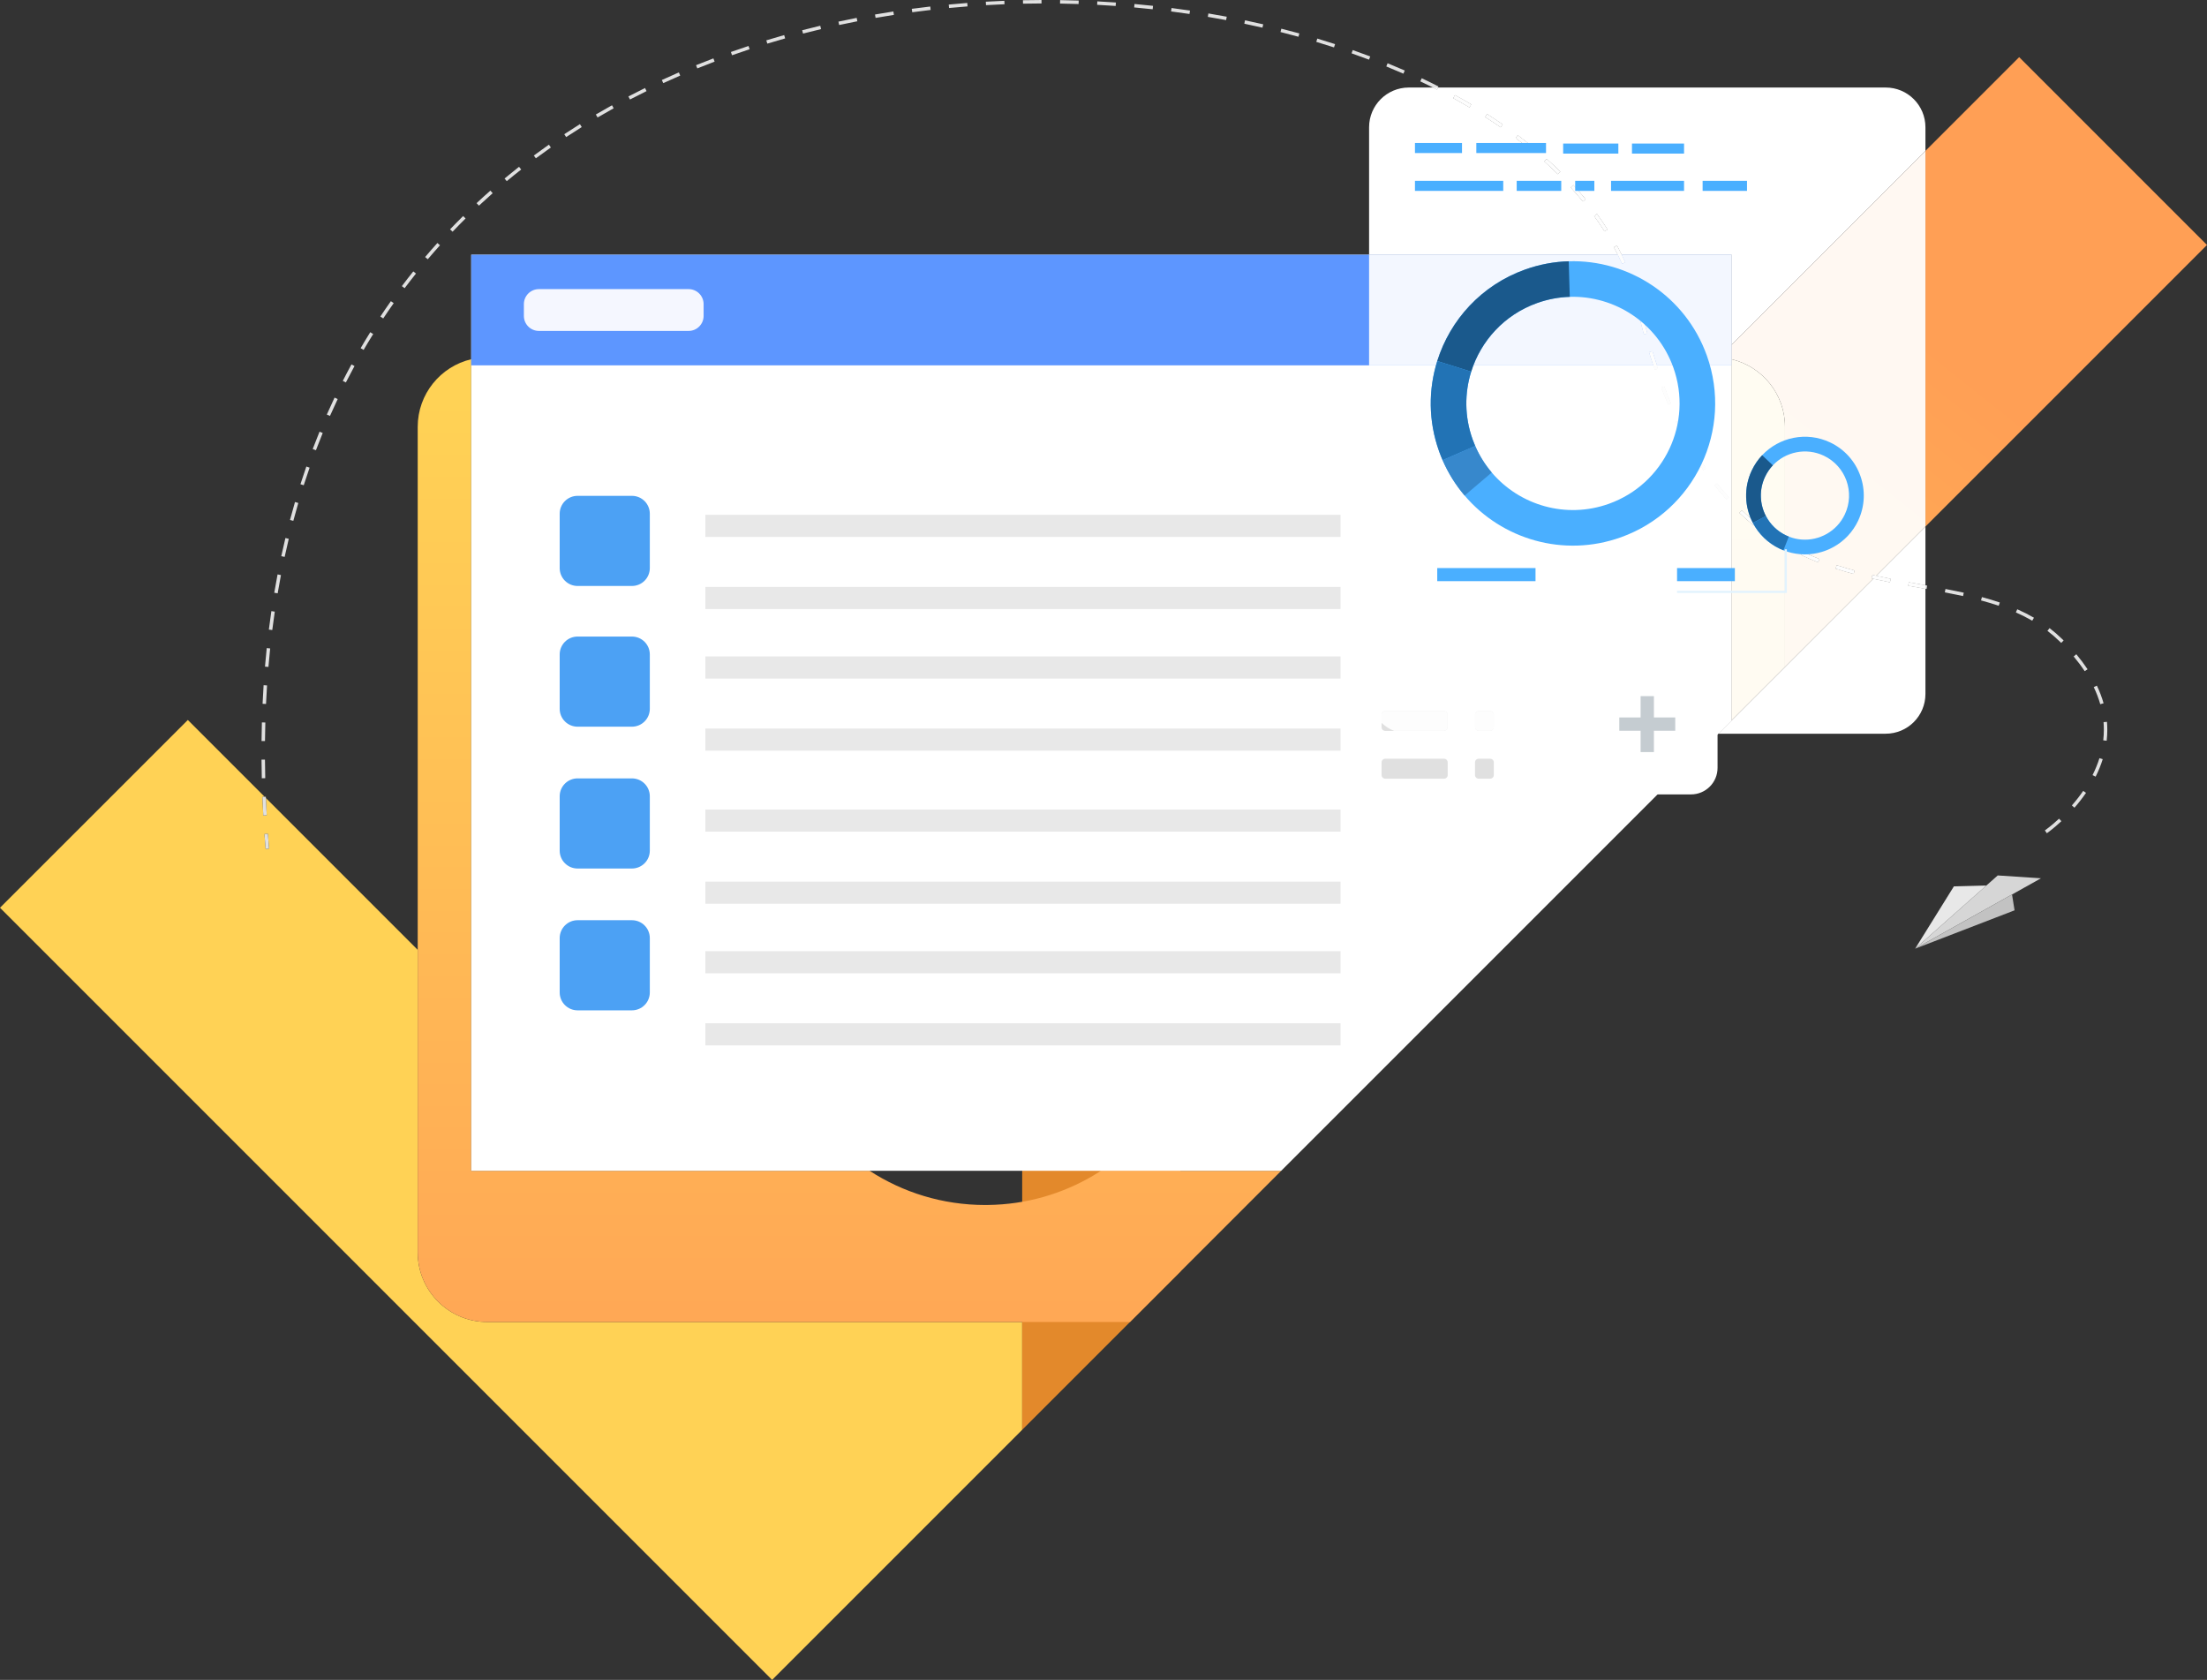 <?xml version="1.0" encoding="UTF-8"?> <!-- Creator: CorelDRAW 2019 (64-Bit) --> <svg xmlns="http://www.w3.org/2000/svg" xmlns:xlink="http://www.w3.org/1999/xlink" xml:space="preserve" width="742.113mm" height="564.857mm" style="shape-rendering:geometricPrecision; text-rendering:geometricPrecision; image-rendering:optimizeQuality; fill-rule:evenodd; clip-rule:evenodd" viewBox="0 0 60920.51 46369.5"><rect x="0" y="0" width="60920.51" height="46369.5" fill="#333333" stroke="none"/> <defs> <style type="text/css"> <![CDATA[ .fil17 {fill:#1A598C;fill-rule:nonzero} .fil18 {fill:#2273B5;fill-rule:nonzero} .fil6 {fill:#323657;fill-rule:nonzero} .fil19 {fill:#3788CC;fill-rule:nonzero} .fil16 {fill:#4AAFFF;fill-rule:nonzero} .fil11 {fill:#4CA1F4;fill-rule:nonzero} .fil4 {fill:#5D96FF;fill-rule:nonzero} .fil9 {fill:#C2C2C2;fill-rule:nonzero} .fil21 {fill:#C5CCD1;fill-rule:nonzero} .fil7 {fill:#D6D6D6;fill-rule:nonzero} .fil10 {fill:#E0E0E0;fill-rule:nonzero} .fil20 {fill:#E2F3FE;fill-rule:nonzero} .fil1 {fill:#E3892B;fill-rule:nonzero} .fil8 {fill:#E8E8E8;fill-rule:nonzero} .fil14 {fill:#F3F7FF;fill-rule:nonzero} .fil5 {fill:#F5F7FF;fill-rule:nonzero} .fil15 {fill:#FDFDFD;fill-rule:nonzero} .fil3 {fill:white;fill-rule:nonzero} .fil12 {fill:url(#id0)} .fil2 {fill:url(#id1)} .fil0 {fill:url(#id2)} .fil13 {fill:url(#id3)} ]]> </style> <linearGradient id="id0" gradientUnits="userSpaceOnUse" x1="42446.16" y1="816.11" x2="22650.94" y2="25743.48"> <stop offset="0" style="stop-opacity:1; stop-color:#FFF8F2"></stop> <stop offset="1" style="stop-opacity:1; stop-color:#FFFCF2"></stop> </linearGradient> <linearGradient id="id1" gradientUnits="userSpaceOnUse" x1="30400.93" y1="41612.88" x2="30400.93" y2="11062.08"> <stop offset="0" style="stop-opacity:1; stop-color:#FF9F55"></stop> <stop offset="1" style="stop-opacity:1; stop-color:#FFD255"></stop> </linearGradient> <linearGradient id="id2" gradientUnits="userSpaceOnUse" xlink:href="#id1" x1="42446.16" y1="816.11" x2="22650.93" y2="25743.49"> </linearGradient> <linearGradient id="id3" gradientUnits="userSpaceOnUse" xlink:href="#id0" x1="30400.94" y1="41612.86" x2="30400.93" y2="11062.08"> </linearGradient> </defs> <g id="Слой_x0020_1">  <g id="_3246464378240"> <path class="fil0" d="M21312.83 46369.5l-21312.83 -21312.97 5184.67 -5183.3 2120.32 2120.44 -62.03 2.43c6.76,169.61 15.06,342.35 24.61,513.44l94.88 -5.28c-8.83,-158.63 -16.6,-318.63 -23.07,-476.31l4190.72 4190.72 0 8352.01c0,1059.36 859.04,1919.77 1919.71,1919.77l14765.88 0 0 2976.46 -6902.86 6902.6zm-13917.93 -23353.77l-94.82 6.7c9.6,135.51 20.28,273.32 31.6,409.77l94.77 -8.12c-11.33,-135.86 -21.94,-273.38 -31.55,-408.35zm45753.56 -8481.83l0 -10369.34 2587.32 -2587.32 5184.72 5184.61 -7772.05 7772.05z"></path> <polygon class="fil1" points="32586.57,30094.66 32586.57,35096.02 31192.15,36490.44 28215.69,39466.9 28215.69,30094.66 "></polygon> <path class="fil2" d="M31192.15 36490.44l-17742.34 0c-1060.67,0 -1919.71,-860.41 -1919.71,-1919.77l0 -22786.64c0,-908.38 630.14,-1668.86 1477.32,-1868.47l0 22401.78 10996.68 0c918.87,597.46 2015.29,944.08 3193.08,944.08 23.13,0 46.61,0 70.04,-0.83 1064.28,-12.22 2060.84,-308.13 2917.45,-815.81 69.2,-41.16 137.87,-83.44 205.3,-127.44l4975.04 0 12064.94 -12064.76 -16237.81 16237.87zm16237.81 -16237.87l0 0z"></path> <polygon class="fil3" points="47794.54,7030.72 47794.54,19887.87 35365.02,32317.34 13007.43,32317.34 13007.43,7030.72 "></polygon> <polygon class="fil4" points="13007.72,10084.63 47794.25,10084.63 47794.25,7030.41 13007.72,7030.41 "></polygon> <path class="fil5" d="M19007.31 9134.56l-4131.77 0c-229.14,0 -414.87,-185.74 -414.87,-414.88l0 -324.32c0,-229.14 185.73,-414.88 414.87,-414.88l4131.77 0c229.14,0 414.75,185.74 414.75,414.88l0 324.32c0,229.14 -185.62,414.88 -414.75,414.88z"></path> <path class="fil6" d="M49300.15 34094.9l1.78 -0.3c-7.54,3.5 -8.42,3.74 -1.78,0.3z"></path> <polygon class="fil7" points="52865,26185.4 56337.69,24243.33 55144.54,24164.58 "></polygon> <polygon class="fil8" points="52865,26185.4 53933.61,24466.6 54830.25,24442.87 "></polygon> <polygon class="fil9" points="55538.9,24689.93 55608.88,25127.51 52865,26185.4 "></polygon> <path class="fil10" d="M28238.58 101.28l-2.01 -95c169.36,-3.68 341.99,-5.75 512.25,-6.29l0.35 95.06c-169.72,0.48 -341.75,2.61 -510.59,6.22zm1534.25 9.43c-169.66,-5.75 -341.69,-9.97 -511.65,-12.51l1.42 -95.06c170.55,2.61 343.18,6.81 513.44,12.51l-3.2 95.06zm-2555.36 31.37l-5.52 -94.94c169.72,-9.84 341.99,-18.39 512.01,-25.14l4.03 94.94c-169.66,6.76 -341.4,15.24 -510.52,25.14zm3578.84 22.12c-169.12,-11.98 -341.16,-22.59 -511.42,-31.43l4.93 -95c170.85,8.96 343.41,19.57 513.13,31.61l-6.64 94.82zm-4598.53 56.57l-9.25 -94.58c169.72,-16.3 341.69,-31.25 511.42,-44.3l7.23 94.77c-169.12,13.04 -340.57,27.93 -509.4,44.12zm5619.34 34.93c-169.12,-18.38 -340.56,-35.34 -509.99,-50.52l8.72 -94.65c169.72,15.19 341.99,32.26 511.71,50.64l-10.44 94.53zm-6636.13 82.25l-12.75 -94.23c168.83,-22.71 340.27,-44.12 509.69,-63.63l11.03 94.4c-168.84,19.46 -339.68,40.8 -507.98,63.46zm7652.91 47.62c-167.94,-24.67 -338.79,-48.15 -507.67,-69.8l11.92 -94.23c169.66,21.65 341.1,45.19 509.69,70.04l-13.94 93.99zm-8664.77 108.64l-16.19 -93.64c167.05,-29.18 337.66,-57.23 507.02,-83.38l14.52 93.99c-168.58,26.04 -338.84,53.91 -505.36,83.03zm9675.51 60.43c-166.58,-31.25 -336.24,-61.38 -504.48,-89.43l15.6 -93.81c168.83,28.23 339.14,58.47 506.49,89.91l-17.61 93.34zm-10680.96 135.51l-19.98 -92.93c166.51,-35.94 335.88,-70.69 503.59,-103.37l18.27 93.29c-167.11,32.56 -335.94,67.18 -501.87,103.01zm11684.1 73.71c-165.39,-38.02 -333.63,-74.9 -500.44,-109.65l19.39 -93.11c167.41,34.93 336.53,71.94 502.46,110.18l-21.41 92.57zm-12680.89 162.84l-24.08 -92.04c164.5,-42.64 332.44,-84.32 499.26,-123.87l22.06 92.51c-166.23,39.44 -333.63,80.94 -497.24,123.41zm13674.49 87.76c-163.32,-44.95 -330.14,-88.83 -495.47,-130.58l23.42 -92.15c165.93,41.87 333.34,85.99 497.25,131.12l-25.2 91.62zm-14660.92 190.12l-27.75 -90.91c163.02,-49.7 328.95,-98.39 493.75,-144.76l25.79 91.51c-163.91,46.19 -329.59,94.7 -491.79,144.16zm15642.65 103.6c-161,-52.19 -325.8,-103.42 -489.11,-152.34l27.21 -91.09c164.21,49.16 329.24,100.63 491.14,153.06l-29.24 90.37zm-16616.26 216.57l-31.55 -89.67c160.71,-56.75 324.38,-112.61 486.81,-166.04l29.83 90.32c-161.9,53.19 -324.91,108.88 -485.09,165.4zm17582.94 122.34c-158.1,-59.84 -319.99,-118.73 -481.29,-175.24l31.25 -89.73c162.19,56.76 324.68,115.99 483.66,176.01l-33.62 88.95zm-18540.89 240.82l-35.93 -88.07c157.86,-63.92 318.86,-127.08 478.97,-187.81l33.92 88.9c-159.58,60.43 -319.99,123.35 -476.96,186.98zm19489.36 145.7c-154.36,-67.66 -313.05,-134.79 -471.74,-199.43l35.88 -88c159.28,64.93 318.86,132.36 474.05,200.38l-38.19 87.06zm-20429.46 261.34l-39.86 -86.29c154.49,-71.28 312.52,-141.91 469.61,-209.99l37.84 87.24c-156.5,67.77 -313.82,138.11 -467.59,209.04zm21355.28 176c-150.04,-76.14 -304.63,-151.93 -459.89,-225.22l40.57 -85.99c156.08,73.72 311.57,149.91 462.19,226.54l-42.88 84.68zm-22274.22 275.34l-44 -84.21c150.98,-78.82 305.34,-157.03 458.76,-232.4l41.87 85.39c-152.7,74.96 -306.29,152.82 -456.62,231.22zm23171.68 216.45c-144.82,-85.51 -294.25,-170.61 -444.82,-252.98l45.78 -83.32c151.15,82.9 301.72,168.42 447.43,254.41l-48.39 81.89zm-24066.42 279.79l-48.15 -81.96c146.3,-86.1 296.39,-171.86 446.24,-254.93l46.08 83.13c-149.08,82.73 -298.52,168.06 -444.17,253.76zm24928.84 270.41c-138.11,-95.3 -281.5,-190.48 -426.26,-282.7l51.23 -80.18c145.71,92.87 289.93,188.7 429.17,284.71l-54.15 78.17zm-25796.06 270.59l-52.37 -79.28c141.85,-93.81 287.26,-187.16 432.07,-277.53l50.29 80.65c-144.1,89.91 -288.74,182.83 -429.99,276.17zm26614.19 342.83c-130.05,-106.15 -265.55,-212.06 -402.84,-314.83l57.05 -76.08c138.17,103.6 274.86,210.34 405.74,317.32l-59.96 73.59zm-27450.46 242.9l-56.63 -76.39c136.39,-101.1 276.41,-202.04 416.18,-299.89l54.5 77.86c-139.07,97.31 -278.36,197.77 -414.05,298.41zm28211.84 438.12c-119.31,-117.41 -244.74,-234.89 -372.71,-349.23l63.39 -70.86c129.16,115.34 255.42,233.88 376.21,352.31l-66.9 67.78zm-29015.43 192.9l-60.78 -73.12c130.99,-108.88 265.6,-217.64 400.17,-323.31l58.7 74.84c-133.9,105.02 -267.8,213.25 -398.09,321.59zm29705.22 559.51c-106.27,-129.4 -218.94,-259.03 -334.75,-385.23l70.09 -64.28c117,127.49 230.81,258.5 337.96,389.25l-73.3 60.25zm-30473.29 116.64l-64.82 -69.44c124.65,-116.29 252.92,-232.52 381.25,-345.49l62.8 71.4c-127.68,112.37 -255.24,227.96 -379.23,343.53zm31071.36 708.83c-89.49,-141.49 -185.98,-283.34 -286.43,-421.75l77.03 -55.86c101.64,140.01 199.25,283.64 289.86,426.8l-80.47 50.81zm-31799.22 10.32l-68.73 -65.65c117.89,-123.4 239.22,-246.81 360.67,-366.77l66.84 67.66c-120.86,119.32 -241.54,242.07 -358.78,364.76zm-684.64 760.31l-72.47 -61.55c110.42,-130.11 224.34,-260.4 338.62,-387.24l70.63 63.63c-113.62,126.13 -226.95,255.65 -336.78,385.16zm32968.64 124.77c-69.27,-152.64 -145.41,-306.05 -226.77,-455.96l83.67 -45.31c82.25,151.88 159.58,307.36 229.67,462.08l-86.58 39.2zm-33607.5 674.32l-75.97 -57.23c102.71,-136.45 208.74,-273.21 315.24,-406.39l74.25 59.36c-105.91,132.48 -211.41,268.45 -313.53,404.26zm33955.6 280.31c-45.18,-161.65 -97.61,-324.32 -155.55,-483.48l89.19 -32.67c59.06,161.54 112.08,326.57 157.86,490.54l-91.51 25.61zm-34546.3 554.88l-79.17 -52.6c94.35,-142.15 192.19,-284.89 290.76,-424.24l77.62 54.85c-98.02,138.59 -195.34,280.55 -289.21,421.99zm34800.23 438.83c-44.3,-161.71 -88,-329.18 -129.99,-497.59l92.39 -22.9c41.39,167.65 85.1,334.28 129.4,495.23l-91.8 25.26zm-35341.24 429.47l-82.13 -47.86c86.23,-147.72 175.59,-295.91 265.67,-440.49l80.65 50.29c-89.61,143.81 -178.5,291.22 -264.19,438.06zm35642.13 553.52c-53.84,-158.63 -106.86,-323.26 -157.51,-489.18l90.92 -27.75c50.4,164.98 103.06,328.65 156.67,486.33l-90.08 30.6zm-36132.25 344.54l-84.68 -43.11c77.5,-152.29 158.21,-305.34 239.87,-454.96l83.44 45.49c-81.18,148.85 -161.47,301.13 -238.62,452.59zm36496.9 616.67c-65.17,-154.31 -129.51,-314.89 -191.13,-477.37l88.9 -33.62c61.08,161.3 125.07,320.76 189.65,473.93l-87.41 37.06zm-36935.67 307.59l-86.93 -38.37c69.02,-156.56 141.07,-313.88 214.02,-467.59l85.87 40.74c-72.53,152.93 -144.23,309.43 -212.95,465.22zm37376.99 621.25c-79.05,-147.96 -156.67,-302.5 -231.09,-459.47l85.74 -40.74c73.83,155.67 150.87,308.84 229.32,455.44l-83.97 44.77zm-37764.47 325.8l-88.9 -33.62c60.55,-159.99 123.88,-321 188.28,-478.51l88 35.94c-64.1,156.79 -127.14,316.97 -187.39,476.19zm38297.35 554.17c-95.3,-138.4 -189.11,-283.99 -278.89,-432.6l81.36 -49.16c88.9,147.07 181.58,291.05 275.69,427.92l-78.16 53.84zm-38634.19 412.14l-90.55 -28.99c52.19,-162.96 106.98,-327.11 162.97,-487.63l89.78 31.25c-55.69,159.81 -110.25,323.08 -162.19,485.38zm39271.56 395.78c-113.21,-124.89 -225.29,-257.13 -332.45,-393.23l74.72 -58.77c105.68,134.26 216.33,264.84 328.12,388.07l-70.38 63.93zm-39558.88 586.55l-91.79 -24.43c43.94,-165.45 90.43,-332.02 138.11,-495.23l91.27 26.69c-47.51,162.42 -93.76,328.3 -137.58,492.97zm40307.5 120.5c-132.36,-106.68 -262.94,-220.77 -388.07,-339.03l65.47 -69.09c123.05,116.53 251.91,229.02 382.26,334.17l-59.66 73.95zm851.39 580.21c-149.38,-85.39 -296.51,-177.25 -437.29,-273.08l53.61 -78.58c138.41,94.47 283.52,184.97 430.94,269.05l-47.26 82.61zm-41398.06 294.55l-92.98 -20.05c36.18,-167.58 74.6,-336.18 114.28,-501.21l92.39 22.18c-39.5,164.32 -77.75,332.26 -113.69,499.08zm42328.55 148.61c-161.89,-63.74 -321.42,-132.72 -473.23,-204.77l40.92 -85.87c149.44,71.16 307.17,139.18 467.29,202.16l-34.99 88.48zm979.66 320.05c-171.38,-46.14 -337.43,-95.36 -494.58,-146.42l29.65 -90.37c155.96,50.58 320.23,99.33 489.83,145.05l-24.91 91.74zm1003.38 230.74c-181.46,-36.05 -346.32,-70.98 -503.47,-106.8l20.76 -92.69c156.56,35.64 320.23,70.38 501.09,106.27l-18.38 93.22zm1011.09 186.5l-153.59 -27.39c-116.82,-20.88 -234.25,-41.93 -352.25,-63.4l16.6 -93.52c118.01,21.47 235.43,42.46 352.25,63.33l153 27.4 -16.01 93.58zm-45515.65 119.55l-93.76 -15.83c28.52,-168.95 59.24,-339.21 91.2,-505.84l93.35 17.85c-31.85,166.04 -62.39,335.53 -90.79,503.82zm46521.99 75.67c-151.22,-33.21 -315.48,-66.72 -502.28,-102.35l17.79 -93.4c187.39,35.82 352.25,69.5 504.65,102.88l-20.16 92.87zm984.41 267.45c-153.59,-52.19 -313.11,-100.34 -488.05,-147.19l24.91 -91.79c176.72,47.37 338.02,96.13 493.98,149.02l-30.83 89.96zm925.7 412.79c-141.14,-81.89 -292.95,-158.93 -451.88,-229.02l38.54 -86.93c161.9,71.45 316.67,150.14 460.77,233.7l-47.44 82.25zm-48580.7 257.13l-94.35 -11.8c21.29,-169.96 44.54,-341.34 69.15,-509.34l94.05 13.82c-24.5,167.28 -47.68,337.96 -68.85,507.32zm49380.08 355.99c-13.64,-13.58 -27.87,-27.1 -41.51,-40.68 -106.15,-103.3 -219.42,-201.62 -338.02,-292.24l58.12 -75.49c120.97,92.93 237.2,193.74 346.32,299.71 13.64,13.76 27.88,27.52 41.51,41.28l-66.42 67.42zm-49486.53 662.58l-94.77 -8c14.41,-170.79 30.66,-342.94 48.27,-511.71l94.58 9.9c-17.61,168.12 -33.74,339.68 -48.09,509.82zm50135.29 117.41c-89.54,-135.44 -192.14,-272.02 -304.22,-406.04l72.95 -61.08c114.45,136.75 218.82,276.23 310.74,414.63l-79.46 52.48zm-50201.65 904.76l-95 -4.38c7.88,-171.14 17.49,-343.89 28.46,-513.2l94.82 6.17c-10.91,168.71 -20.46,340.81 -28.29,511.42zm50631.59 6.71c-45.07,-157.09 -104.96,-315.79 -179.68,-471.63l85.98 -40.98c76.5,160.77 138.77,324.5 185.02,486.69l-91.33 25.92zm176.72 1008.6l-94.29 -10.98c10.68,-97.01 16.61,-195.39 16.61,-292.42 0,-69.79 -2.96,-140.54 -8.3,-210.22l94.29 -7.95c5.93,72.35 8.89,145.7 8.89,218.16 0,100.7 -5.34,202.76 -17.2,303.39zm-50836.82 9.01l-95.06 -0.95c1.72,-171.44 4.97,-344.36 9.72,-514.03l95 2.68c-4.69,169.07 -7.95,341.46 -9.66,512.3zm50532.01 982.81l-85.39 -42.58c77.68,-154.42 141.73,-311.87 190.36,-467.89l90.73 28.29c-50.4,161 -116.23,323.19 -195.7,482.18zm-50619.78 44.17c-4.15,-171.26 -6.76,-344.18 -8,-513.96l95.06 -0.66c1.18,169.19 3.85,341.58 7.95,512.37l-95 2.25zm50035.67 812.43l-71.76 -62.5c113.86,-130.34 218.82,-265.26 312.52,-401l77.68 53.84c-94.88,138.65 -202.21,276.52 -318.45,409.66zm-49994.63 214.79c-9.55,-171.09 -17.85,-343.83 -24.61,-513.44l95 -3.79c6.76,169.12 15.01,341.34 24.49,511.95l-94.88 5.28zm49232.02 490.3l-53.97 -78.16c1.78,-1.12 167.82,-116.88 390.79,-324.2l64.64 69.56c-228.31,212.42 -394.36,328 -401.46,332.8zm-49167.91 432.36c-11.33,-136.45 -22,-274.26 -31.6,-409.77l94.82 -6.7c9.6,134.97 20.22,272.49 31.55,408.35l-94.77 8.12z"></path> <polygon class="fil8" points="19469.86,14820.86 37003.28,14820.86 37003.28,14210.17 19469.86,14210.17 "></polygon> <polygon class="fil8" points="19469.86,16810.84 37003.28,16810.84 37003.28,16200.17 19469.86,16200.17 "></polygon> <polygon class="fil8" points="19469.86,18730.55 37003.28,18730.55 37003.28,18119.86 19469.86,18119.86 "></polygon> <polygon class="fil8" points="19469.86,20720.58 37003.28,20720.58 37003.28,20109.88 19469.86,20109.88 "></polygon> <polygon class="fil8" points="19469.86,22956.13 37003.28,22956.13 37003.28,22345.46 19469.86,22345.46 "></polygon> <polygon class="fil8" points="19469.86,24946.23 37003.28,24946.23 37003.28,24335.47 19469.86,24335.47 "></polygon> <polygon class="fil8" points="19469.86,26865.94 37003.28,26865.94 37003.28,26255.18 19469.86,26255.18 "></polygon> <polygon class="fil8" points="19469.86,28855.79 37003.28,28855.79 37003.28,28245.32 19469.86,28245.32 "></polygon> <path class="fil11" d="M15943.09 16174.48l1500.09 0c272.78,0 493.91,-221.14 493.91,-493.92l0 -1500.15c0,-272.79 -221.14,-493.87 -493.91,-493.87l-1500.09 0c-272.84,0 -493.98,221.08 -493.98,493.87l0 1500.15c0,272.79 221.14,493.92 493.98,493.92z"></path> <path class="fil11" d="M15943.09 23973.45l1500.09 0c272.78,0 493.91,-220.96 493.91,-493.74l0 -1500.27c0,-272.79 -221.14,-493.92 -493.91,-493.92l-1500.09 0c-272.84,0 -493.98,221.14 -493.98,493.92l0 1500.27c0,272.79 221.14,493.74 493.98,493.74z"></path> <path class="fil11" d="M15943.09 20058.66l1500.09 0c272.78,0 493.91,-221.14 493.91,-493.86l0 -1500.21c0,-272.79 -221.14,-493.86 -493.91,-493.86l-1500.09 0c-272.84,0 -493.98,221.07 -493.98,493.86l0 1500.21c0,272.72 221.14,493.86 493.98,493.86z"></path> <path class="fil11" d="M15943.09 27888.24l1500.09 0c272.78,0 493.91,-220.96 493.91,-493.81l0 -1500.08c0,-272.79 -221.14,-494.05 -493.91,-494.05l-1500.09 0c-272.84,0 -493.98,221.26 -493.98,494.05l0 1500.08c0,272.85 221.14,493.81 493.98,493.81z"></path> <path class="fil10" d="M39862.15 20174.83l-1626.05 0c-55.03,0 -99.63,-44.53 -99.63,-99.45l0 -351.12c0,-54.92 44.59,-99.4 99.63,-99.4l1626.05 0c54.73,0 99.39,44.48 99.39,99.4l0 351.12c0,54.92 -44.66,99.45 -99.39,99.45z"></path> <path class="fil10" d="M39862.15 21493.64l-1626.05 0c-55.03,0 -99.63,-44.53 -99.63,-99.44l0 -351.18c0,-54.85 44.59,-99.4 99.63,-99.4l1626.05 0c54.73,0 99.39,44.54 99.39,99.4l0 351.18c0,54.91 -44.66,99.44 -99.39,99.44z"></path> <path class="fil10" d="M41134.93 20174.83l-320.58 0c-54.74,0 -99.33,-44.53 -99.33,-99.45l0 -351.12c0,-54.92 44.59,-99.4 99.33,-99.4l320.58 0c54.74,0 99.39,44.48 99.39,99.4l0 351.12c0,54.92 -44.65,99.45 -99.39,99.45z"></path> <path class="fil10" d="M41134.93 21493.64l-320.58 0c-54.74,0 -99.33,-44.53 -99.33,-99.44l0 -351.18c0,-54.85 44.59,-99.4 99.33,-99.4l320.58 0c54.74,0 99.39,44.54 99.39,99.4l0 351.18c0,54.91 -44.65,99.44 -99.39,99.44z"></path> <path class="fil3" d="M52051.39 20252.57l-4621.42 0 1842.14 -1842.02 2436.52 -2436.4c144.1,32.43 294.72,64.28 460.18,97.01l18.38 -93.22c-141.73,-28.17 -273.38,-55.62 -399.09,-83.44l1360.37 -1360.61 0 1621.72 -105.56 -18.92c-116.82,-20.88 -234.24,-41.87 -352.25,-63.33l-16.6 93.52c118.01,21.47 235.43,42.52 352.25,63.4l122.16 21.88 0 2903.05c0,606.06 -491.02,1097.37 -1097.08,1097.37zm-4256.84 -10733.98l0 -2487.88 -0.3 -0.3 -3031.48 0c-41.4,-84.27 -84.87,-168.18 -129.75,-251.02l-83.67 45.31c36.77,67.95 72.7,136.69 107.45,205.71l-6865.57 0 0 -3517.23c0,-606.06 491.2,-1097.37 1097.32,-1097.37l665.77 0c36.83,18.39 73.3,36.77 109.77,55.15l27.81 -55.15 12359.49 0c606.06,0 1097.08,491.31 1097.08,1097.37l0 651.37 -5353.92 5354.03zm-3712.62 -3610.93l-77.03 55.86c100.45,138.41 196.94,280.26 286.43,421.75l80.47 -50.81c-90.61,-143.16 -188.22,-286.78 -289.86,-426.8zm-653.33 -797.36l-70.09 64.28c115.81,126.2 228.48,255.83 334.75,385.23l73.3 -60.25c-107.15,-130.75 -220.96,-261.75 -337.96,-389.25zm-734.45 -723.01l-63.39 70.86c127.97,114.34 253.4,231.82 372.71,349.23l66.9 -67.78c-120.8,-118.42 -247.05,-236.97 -376.21,-352.31zm-797.84 -651.84l-57.05 76.08c137.29,102.77 272.79,208.68 402.84,314.83l59.96 -73.59c-130.88,-106.98 -267.57,-213.72 -405.74,-317.32zm-847.36 -585.37l-51.23 80.18c144.76,92.21 288.15,187.4 426.26,282.7l54.15 -78.17c-139.24,-96.01 -283.46,-191.84 -429.17,-284.71zm-886.43 -523.63l-45.78 83.32c150.56,82.37 300,167.46 444.82,252.98l48.39 -81.89c-145.7,-85.99 -296.27,-171.5 -447.43,-254.41z"></path> <path class="fil12" d="M49272.1 18410.56l0 -3362.51 30.42 -53.43c-10.2,-5.75 -20.28,-11.62 -30.42,-17.49l0 -3193.09c0,-908.2 -630.49,-1668.74 -1477.56,-1868.29l0 -397.14 5353.92 -5354.03 0 10369.34 -1360.37 1360.61c-34.4,-7.59 -68.2,-15.18 -102,-22.83l-20.76 92.69c14.23,3.26 28.47,6.52 43.29,9.79l-2436.52 2436.4zm1428.39 -2806.92l-29.65 90.37c157.15,51.06 323.2,100.27 494.58,146.42l24.91 -91.74c-169.61,-45.72 -333.87,-94.46 -489.83,-145.05zm-947.04 -373.9l-40.92 85.87c151.81,72.05 311.34,141.02 473.23,204.77l34.99 -88.48c-160.12,-62.98 -317.85,-130.99 -467.29,-202.16z"></path> <path class="fil13" d="M47429.96 20252.57l0 0 364.58 -364.7 0 -9972.13c847.07,199.55 1477.56,960.09 1477.56,1868.29l0 3193.09c-136.98,-79.11 -271.66,-163.61 -400.52,-251.56l-53.61 78.58c140.78,95.83 287.91,187.69 437.29,273.08l16.84 -29.18 0 3362.51 -1842.14 1842.02zm651.31 -6163.68l-65.47 69.09c125.12,118.25 255.7,232.35 388.07,339.03l59.66 -73.95c-130.34,-105.14 -259.2,-217.64 -382.26,-334.17z"></path> <path class="fil3" d="M47429.96 20252.57l-8541.42 0c-143.63,0 -280.91,-27.57 -406.58,-77.74l1380.19 0c54.73,0 99.39,-44.53 99.39,-99.45l0 -351.12c0,-54.92 -44.66,-99.4 -99.39,-99.4l-1626.05 0c-55.03,0 -99.63,44.48 -99.63,99.4l0 230.21c-212.6,-200.15 -345.26,-484.14 -345.26,-799.27l0 -9070.57 7845.23 0c14.23,42.81 28.41,85.33 42.58,127.38l90.08 -30.6c-11.03,-32.02 -21.7,-64.29 -32.43,-96.78l2057.58 0 0 -3053.91 0.3 0 0 12857.15 -364.58 364.7zm-6615.61 -627.71c-54.74,0 -99.33,44.48 -99.33,99.4l0 351.12c0,54.92 44.59,99.45 99.33,99.45l320.58 0c54.74,0 99.39,-44.53 99.39,-99.45l0 -351.12c0,-54.92 -44.65,-99.4 -99.39,-99.4l-320.58 0zm6583.17 -6286.9l-74.72 58.77c107.16,136.1 219.24,268.34 332.45,393.23l70.38 -63.93c-111.78,-123.23 -222.44,-253.81 -328.12,-388.07zm-577.18 -837.69l-81.36 49.16c89.78,148.61 183.6,294.2 278.89,432.6l78.16 -53.84c-94.11,-136.87 -186.8,-280.85 -275.69,-427.92zm-480.7 -898.42l-85.74 40.74c74.42,156.97 152.05,311.51 231.09,459.47l83.97 -44.77c-78.45,-146.6 -155.49,-299.77 -229.32,-455.44zm-398.21 -939.63l-88.9 33.62c61.62,162.48 125.96,323.07 191.13,477.37l87.41 -37.06c-64.58,-153.17 -128.57,-312.63 -189.65,-473.93z"></path> <path class="fil14" d="M47794.25 10084.63l-2057.58 0c-42.58,-127.5 -83.97,-258.08 -124.24,-389.55l-90.92 27.75c37.06,121.92 75.56,243.14 114.93,361.8l-7845.23 0 0 -3054.21 6865.57 0c41.69,83.2 81.37,166.82 119.32,250.25l86.58 -39.2c-31.91,-70.33 -65.17,-140.84 -99.92,-211.06l3031.48 0 0 3054.21zm-2453.71 -1376.09l-92.39 22.9c41.99,168.41 85.69,335.88 129.99,497.59l91.8 -25.26c-44.3,-160.95 -88.01,-327.58 -129.4,-495.23zm-282.69 -989.38l-89.19 32.67c57.94,159.17 110.36,321.83 155.55,483.48l91.51 -25.61c-45.78,-163.97 -98.8,-329 -157.86,-490.54z"></path> <path class="fil15" d="M53148.46 16252.16l-122.16 -21.88c-116.82,-20.88 -234.25,-41.93 -352.25,-63.4l16.6 -93.52c118.01,21.47 235.43,42.46 352.25,63.33l105.56 18.92 0 96.54zm-979.66 -180.99c-165.45,-32.74 -316.07,-64.58 -460.18,-97.01 -14.83,-3.27 -29.06,-6.53 -43.29,-9.79l20.76 -92.69c33.8,7.65 67.6,15.24 102,22.83 125.71,27.81 257.36,55.27 399.09,83.44l-18.38 93.22zm-1003.38 -230.74c-171.38,-46.14 -337.43,-95.36 -494.58,-146.42l29.65 -90.37c155.96,50.58 320.23,99.33 489.83,145.05l-24.91 91.74zm-979.66 -320.05c-161.89,-63.74 -321.42,-132.72 -473.23,-204.77l40.92 -85.87c149.44,71.16 307.17,139.18 467.29,202.16l-34.99 88.48zm-930.5 -443.16c-149.38,-85.39 -296.51,-177.25 -437.29,-273.08l53.61 -78.58c128.86,87.94 263.54,172.45 400.52,251.56 10.14,5.87 20.23,11.74 30.42,17.49l-30.42 53.43 -16.84 29.18zm-851.39 -580.21c-132.36,-106.68 -262.94,-220.77 -388.07,-339.03l65.47 -69.09c123.05,116.53 251.91,229.02 382.26,334.17l-59.66 73.95zm-748.62 -707.05c-113.21,-124.89 -225.29,-257.13 -332.45,-393.23l74.72 -58.77c105.68,134.26 216.33,264.84 328.12,388.07l-70.38 63.93zm-637.38 -807.93c-95.3,-138.4 -189.11,-283.99 -278.89,-432.6l81.36 -49.16c88.9,147.07 181.58,291.05 275.69,427.92l-78.16 53.84zm-532.88 -879.97c-79.05,-147.96 -156.67,-302.5 -231.09,-459.47l85.74 -40.74c73.83,155.67 150.87,308.84 229.32,455.44l-83.97 44.77zm-441.32 -928.84c-65.17,-154.31 -129.51,-314.89 -191.13,-477.37l88.9 -33.62c61.08,161.3 125.07,320.76 189.65,473.93l-87.41 37.06zm-364.65 -961.22c-14.17,-42.05 -28.35,-84.57 -42.58,-127.38 -39.37,-118.66 -77.86,-239.88 -114.93,-361.8l90.92 -27.75c40.27,131.47 81.66,262.05 124.24,389.55 10.73,32.49 21.4,64.75 32.43,96.78l-90.08 30.6zm-300.9 -982.99c-44.3,-161.71 -88,-329.18 -129.99,-497.59l92.39 -22.9c41.39,167.65 85.1,334.28 129.4,495.23l-91.8 25.26zm-253.93 -993.72c-45.18,-161.65 -97.61,-324.32 -155.55,-483.48l89.19 -32.67c59.06,161.54 112.08,326.57 157.86,490.54l-91.51 25.61zm-348.1 -954.63c-37.95,-83.44 -77.62,-167.05 -119.32,-250.25 -34.75,-69.02 -70.68,-137.76 -107.45,-205.71l83.67 -45.31c44.89,82.85 88.35,166.76 129.75,251.02 34.75,70.21 68.01,140.73 99.92,211.06l-86.58 39.2zm-484.79 -895.4c-89.49,-141.49 -185.98,-283.34 -286.43,-421.75l77.03 -55.86c101.64,140.01 199.25,283.64 289.86,426.8l-80.47 50.81zm-598.06 -825.47c-106.27,-129.4 -218.94,-259.03 -334.75,-385.23l70.09 -64.28c117,127.49 230.81,258.5 337.96,389.25l-73.3 60.25zm-689.79 -752.42c-119.31,-117.41 -244.74,-234.89 -372.71,-349.23l63.39 -70.86c129.16,115.34 255.42,233.88 376.21,352.31l-66.9 67.78zm-761.37 -681.02c-130.05,-106.15 -265.55,-212.06 -402.84,-314.83l57.05 -76.08c138.17,103.6 274.86,210.34 405.74,317.32l-59.96 73.59zm-818.12 -613.41c-138.11,-95.3 -281.5,-190.48 -426.26,-282.7l51.23 -80.18c145.71,92.87 289.93,188.7 429.17,284.71l-54.15 78.17zm-862.42 -550.2c-144.82,-85.51 -294.25,-170.61 -444.82,-252.98l45.78 -83.32c151.15,82.9 301.72,168.42 447.43,254.41l-48.39 81.89zm-897.46 -491.79c-36.47,-18.38 -72.95,-36.76 -109.77,-55.15l137.58 0 -27.81 55.15z"></path> <path class="fil15" d="M39862.15 20174.83l-1380.19 0c-128.86,-51.48 -245.86,-126.73 -345.49,-220.36l0 -230.21c0,-54.92 44.59,-99.4 99.63,-99.4l1626.05 0c54.73,0 99.39,44.48 99.39,99.4l0 351.12c0,54.92 -44.66,99.45 -99.39,99.45z"></path> <path class="fil15" d="M41134.93 20174.83l-320.58 0c-54.74,0 -99.33,-44.53 -99.33,-99.45l0 -351.12c0,-54.92 44.59,-99.4 99.33,-99.4l320.58 0c54.74,0 99.39,44.48 99.39,99.4l0 351.12c0,54.92 -44.65,99.45 -99.39,99.45z"></path> <path class="fil16" d="M44409.74 13906.31c-1185.32,423.95 -2462.74,41.33 -3232.82,-863.78 -183.6,-215.74 -338.49,-461.13 -456.09,-732.55 -26.04,-59.89 -50.12,-121.16 -72.71,-183.48 -223.86,-626.34 -222.68,-1278.48 -38.19,-1867.76 266.38,-850.62 914.25,-1570.54 1818.06,-1893.61 298.29,-106.74 602.39,-162.31 902.99,-171.45 1240.64,-37.47 2417.84,719.21 2858.63,1951.02 547.05,1530.27 -249.66,3214.32 -1779.87,3761.61zm2704.56 -4092.22c-587.62,-1643 -2157.8,-2652.08 -3812.85,-2602.32 -400.52,12.03 -806.26,86.1 -1204.17,228.43 -1205.3,431.18 -2069.74,1391.34 -2424.78,2525.72 -246.17,786.16 -247.95,1655.93 50.94,2491.43 29.82,83.08 61.97,164.86 96.78,244.68 157.21,361.86 363.4,689.2 608.43,976.94 1026.93,1207.37 2730.89,1717.61 4311.81,1152.35 2041.1,-730.01 3103.6,-2976.23 2373.84,-5017.21z"></path> <path class="fil17" d="M40609.94 10258.74l-937.43 -292.83c355.03,-1134.38 1219.47,-2094.53 2424.78,-2525.72 397.91,-142.32 803.65,-216.39 1204.17,-228.43l29.54 981.91c-300.6,9.14 -604.7,64.7 -902.99,171.45 -903.81,323.07 -1551.68,1042.99 -1818.06,1893.61z"></path> <path class="fil18" d="M40720.83 12309.98l-900.62 392.04c-34.81,-79.82 -66.95,-161.6 -96.78,-244.68 -298.88,-835.49 -297.1,-1705.27 -50.94,-2491.43l937.43 292.83c-184.49,589.28 -185.67,1241.42 38.19,1867.76 22.59,62.32 46.67,123.59 72.71,183.48z"></path> <path class="fil19" d="M40428.65 13678.95c-245.03,-287.74 -451.22,-615.08 -608.43,-976.94l900.62 -392.04c117.59,271.42 272.48,516.81 456.09,732.55l-748.27 636.42z"></path> <path class="fil16" d="M50922.88 14199.5c-222.38,470.67 -708.06,732.49 -1197.89,692.94 -116.82,-9.37 -234.24,-35.93 -348.04,-80.83 -24.96,-9.96 -50.11,-20.75 -74.78,-32.5 -248.71,-117.65 -439.01,-308.78 -557.44,-535.08 -170.9,-326.69 -192.02,-726.8 -22.3,-1085.69 56.16,-118.42 128.86,-223.62 214.02,-314.18 351.83,-373.84 917.81,-496.89 1407.04,-265.5 607.25,287.56 866.99,1013.17 579.38,1620.83zm-405.63 -1988.02c-652.91,-308.73 -1407.04,-144.58 -1876.47,354.03 -113.86,120.74 -210.52,260.98 -285.54,419.08 -226.47,478.68 -198.42,1012.33 29.54,1448.02 157.8,301.96 411.79,556.85 743.64,713.75 33.03,15.65 66.35,30.13 99.92,43.35 151.75,59.84 308.07,95.23 463.44,107.81 654.09,52.78 1301.66,-296.45 1598.76,-924.22 383.09,-810.53 37.36,-1778.33 -773.29,-2161.83z"></path> <path class="fil17" d="M48744.73 14244.03l-359.96 188.58c-227.96,-435.69 -256.01,-969.34 -29.54,-1448.02 75.02,-158.1 171.68,-298.34 285.54,-419.08l295.67 278.66c-85.16,90.55 -157.86,195.75 -214.02,314.18 -169.72,358.89 -148.61,759 22.3,1085.69z"></path> <path class="fil18" d="M49376.95 14811.61l-148.61 378.11c-33.57,-13.22 -66.9,-27.7 -99.92,-43.35 -331.85,-156.91 -585.84,-411.79 -743.64,-713.75l359.96 -188.58c118.42,226.3 308.73,417.42 557.44,535.08 24.67,11.75 49.81,22.54 74.78,32.5z"></path> <polygon class="fil20" points="49323.93,16367.5 46292.44,16367.5 46292.44,16307.25 49263.68,16307.25 49263.68,15162.02 49323.93,15162.02 "></polygon> <polygon class="fil16" points="39672.5,16041.7 42385.44,16041.7 42385.44,15680.19 39672.5,15680.19 "></polygon> <polygon class="fil16" points="46292.44,16041.7 47888.11,16041.7 47888.11,15680.19 46292.44,15680.19 "></polygon> <polygon class="fil16" points="39057.66,4224.4 40356.23,4224.4 40356.23,3946.91 39057.66,3946.91 "></polygon> <polygon class="fil16" points="44470.52,5269.17 46485.26,5269.17 46485.26,4991.69 44470.52,4991.69 "></polygon> <polygon class="fil16" points="41865.88,5269.17 43095.51,5269.17 43095.51,4991.69 41865.88,4991.69 "></polygon> <polygon class="fil16" points="39057.66,5269.17 41494.35,5269.17 41494.35,4991.69 39057.66,4991.69 "></polygon> <polygon class="fil16" points="40751.55,4224.4 42675.35,4224.4 42675.35,3946.91 40751.55,3946.91 "></polygon> <polygon class="fil16" points="43480.72,5269.17 44009.24,5269.17 44009.24,4991.69 43480.72,4991.69 "></polygon> <polygon class="fil16" points="45047.99,4239.82 46485.27,4239.82 46485.27,3962.33 45047.99,3962.33 "></polygon> <polygon class="fil16" points="46997.89,5269.17 48223.46,5269.17 48223.46,4991.69 46997.89,4991.69 "></polygon> <polygon class="fil16" points="43148.52,4239.82 44671.8,4239.82 44671.8,3962.33 43148.52,3962.33 "></polygon> <path class="fil3" d="M46677.9 21927.78l-2415.88 0c-404.56,0 -732.37,-327.94 -732.37,-732.37l0 -2415.94c0,-404.49 327.81,-732.37 732.37,-732.37l2415.88 0c404.5,0 732.38,327.88 732.38,732.37l0 2415.94c0,404.44 -327.88,732.37 -732.38,732.37z"></path> <g> <polygon class="fil21" points="45286.33,20759.43 45653.54,20759.43 45653.54,19215.41 45286.33,19215.41 "></polygon> <polygon class="fil21" points="44697.89,20171.03 46242.04,20171.03 46242.04,19803.87 44697.89,19803.87 "></polygon> </g> </g> </g> </svg> 